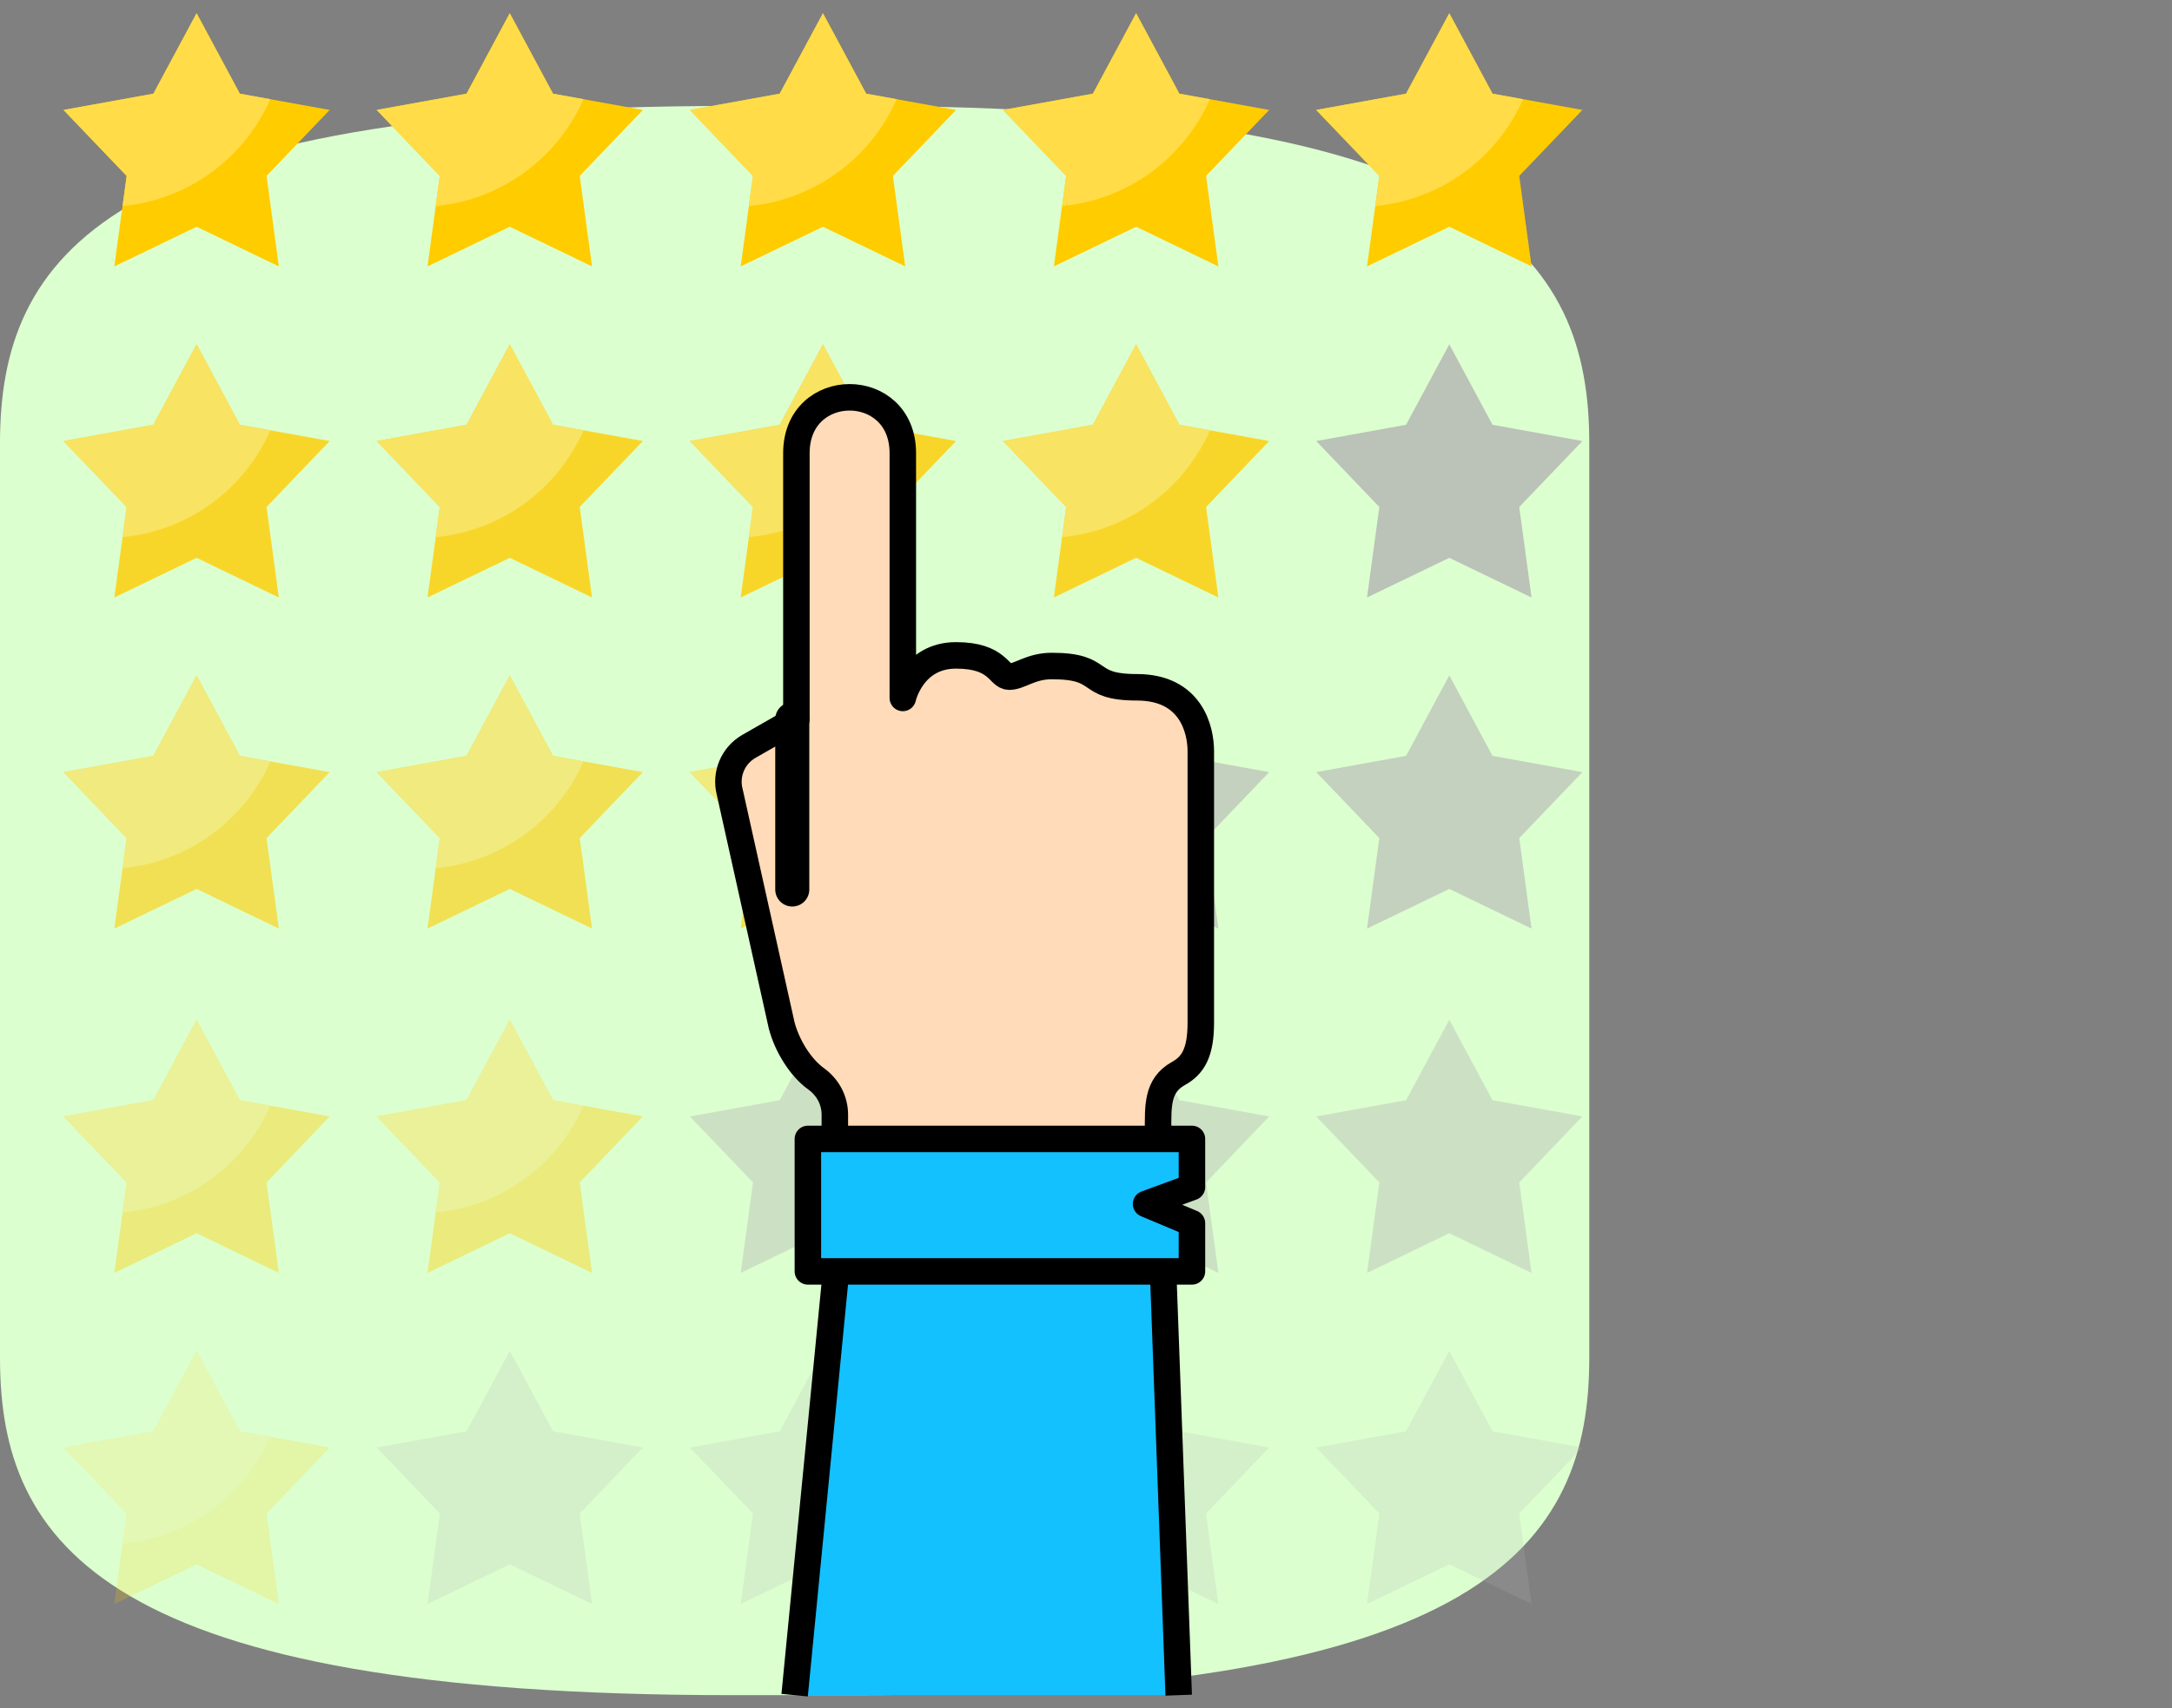 <?xml version="1.0" encoding="UTF-8"?> <svg xmlns="http://www.w3.org/2000/svg" width="164" height="129" viewBox="0 0 164 129" fill="none"><rect x="0" y="0" width="164" height="129" fill="#808080" stroke="none"/> <path fill-rule="evenodd" clip-rule="evenodd" d="M64.738 8H60H55.264C7.896 8 0 19.395 0 33.454V68V102.546C0 116.605 7.896 128 55.264 128H60H64.738C112.106 128 120 116.605 120 102.546V68V33.454C120 19.395 112.106 8 64.738 8Z" fill="#DCFFCF"></path> <path fill-rule="evenodd" clip-rule="evenodd" d="M14.845 1L11.58 7.075L4.794 8.302L9.563 13.283L8.633 20.117L14.845 17.121L21.055 20.117L20.126 13.283L24.895 8.302L18.108 7.075L14.845 1Z" fill="#FFCC00"></path> <path fill-rule="evenodd" clip-rule="evenodd" d="M9.562 13.284L9.253 15.558C14.26 15.088 18.474 11.903 20.416 7.491L18.109 7.074L14.844 1L11.58 7.074L4.794 8.302L9.562 13.284Z" fill="#FFDC48"></path> <path fill-rule="evenodd" clip-rule="evenodd" d="M38.491 1L41.756 7.074L48.541 8.302L43.773 13.283L44.703 20.116L38.491 17.121L32.28 20.116L33.209 13.283L28.441 8.302L35.227 7.074L38.491 1Z" fill="#FFCC00"></path> <path fill-rule="evenodd" clip-rule="evenodd" d="M33.209 13.284L32.9 15.558C37.907 15.088 42.121 11.903 44.063 7.491L41.756 7.074L38.491 1L35.227 7.074L28.441 8.302L33.209 13.284Z" fill="#FFDC48"></path> <path fill-rule="evenodd" clip-rule="evenodd" d="M62.138 1L65.403 7.074L72.188 8.302L67.42 13.283L68.349 20.116L62.138 17.121L55.926 20.116L56.856 13.283L52.088 8.302L58.873 7.074L62.138 1Z" fill="#FFCC00"></path> <path fill-rule="evenodd" clip-rule="evenodd" d="M56.856 13.284L56.547 15.558C61.553 15.088 65.768 11.903 67.71 7.491L65.403 7.074L62.138 1L58.873 7.074L52.088 8.302L56.856 13.284Z" fill="#FFDC48"></path> <path fill-rule="evenodd" clip-rule="evenodd" d="M85.784 1L89.049 7.074L95.834 8.302L91.066 13.283L91.996 20.116L85.784 17.121L79.573 20.116L80.502 13.283L75.734 8.302L82.52 7.074L85.784 1Z" fill="#FFCC00"></path> <path fill-rule="evenodd" clip-rule="evenodd" d="M80.502 13.284L80.193 15.558C85.2 15.088 89.414 11.903 91.356 7.491L89.049 7.074L85.784 1L82.52 7.074L75.734 8.302L80.502 13.284Z" fill="#FFDC48"></path> <path fill-rule="evenodd" clip-rule="evenodd" d="M109.431 1L112.695 7.074L119.481 8.302L114.713 13.283L115.642 20.116L109.431 17.121L103.219 20.116L104.149 13.283L99.381 8.302L106.166 7.074L109.431 1Z" fill="#FFCC00"></path> <path fill-rule="evenodd" clip-rule="evenodd" d="M104.149 13.284L103.84 15.558C108.846 15.088 113.061 11.903 115.003 7.491L112.695 7.074L109.431 1L106.166 7.074L99.381 8.302L104.149 13.284Z" fill="#FFDC48"></path> <g opacity="0.8"> <path fill-rule="evenodd" clip-rule="evenodd" d="M14.845 26L11.58 32.075L4.794 33.302L9.563 38.283L8.633 45.117L14.845 42.121L21.055 45.117L20.126 38.283L24.895 33.302L18.108 32.075L14.845 26Z" fill="#FFCC00"></path> <path fill-rule="evenodd" clip-rule="evenodd" d="M9.562 38.283L9.253 40.558C14.26 40.088 18.474 36.904 20.416 32.492L18.109 32.074L14.844 26L11.58 32.074L4.794 33.302L9.562 38.283Z" fill="#FFDC48"></path> <path fill-rule="evenodd" clip-rule="evenodd" d="M38.491 26L41.756 32.074L48.541 33.302L43.773 38.283L44.703 45.116L38.491 42.121L32.28 45.116L33.209 38.283L28.441 33.302L35.227 32.074L38.491 26Z" fill="#FFCC00"></path> <path fill-rule="evenodd" clip-rule="evenodd" d="M33.209 38.283L32.9 40.558C37.907 40.088 42.121 36.904 44.063 32.492L41.756 32.074L38.491 26L35.227 32.074L28.441 33.302L33.209 38.283Z" fill="#FFDC48"></path> <path fill-rule="evenodd" clip-rule="evenodd" d="M62.138 26L65.403 32.074L72.188 33.302L67.42 38.283L68.349 45.116L62.138 42.121L55.926 45.116L56.856 38.283L52.088 33.302L58.873 32.074L62.138 26Z" fill="#FFCC00"></path> <path fill-rule="evenodd" clip-rule="evenodd" d="M56.856 38.283L56.547 40.558C61.553 40.088 65.768 36.904 67.71 32.492L65.403 32.074L62.138 26L58.873 32.074L52.088 33.302L56.856 38.283Z" fill="#FFDC48"></path> <path fill-rule="evenodd" clip-rule="evenodd" d="M85.784 26L89.049 32.074L95.834 33.302L91.066 38.283L91.996 45.116L85.784 42.121L79.573 45.116L80.502 38.283L75.734 33.302L82.52 32.074L85.784 26Z" fill="#FFCC00"></path> <path fill-rule="evenodd" clip-rule="evenodd" d="M80.502 38.283L80.193 40.558C85.2 40.088 89.414 36.904 91.356 32.492L89.049 32.074L85.784 26L82.52 32.074L75.734 33.302L80.502 38.283Z" fill="#FFDC48"></path> <path style="mix-blend-mode:multiply" fill-rule="evenodd" clip-rule="evenodd" d="M109.431 26L112.695 32.074L119.481 33.302L114.713 38.283L115.642 45.116L109.431 42.121L103.219 45.116L104.149 38.283L99.381 33.302L106.166 32.074L109.431 26Z" fill="#B3B3B3"></path> </g> <g opacity="0.6"> <path fill-rule="evenodd" clip-rule="evenodd" d="M14.845 51L11.58 57.075L4.794 58.302L9.563 63.283L8.633 70.117L14.845 67.121L21.055 70.117L20.126 63.283L24.895 58.302L18.108 57.075L14.845 51Z" fill="#FFCC00"></path> <path fill-rule="evenodd" clip-rule="evenodd" d="M9.562 63.283L9.253 65.558C14.26 65.088 18.474 61.904 20.416 57.492L18.109 57.074L14.844 51L11.58 57.074L4.794 58.302L9.562 63.283Z" fill="#FFDC48"></path> <path fill-rule="evenodd" clip-rule="evenodd" d="M38.491 51L41.756 57.074L48.541 58.302L43.773 63.283L44.703 70.116L38.491 67.121L32.28 70.116L33.209 63.283L28.441 58.302L35.227 57.074L38.491 51Z" fill="#FFCC00"></path> <path fill-rule="evenodd" clip-rule="evenodd" d="M33.209 63.283L32.9 65.558C37.907 65.088 42.121 61.904 44.063 57.492L41.756 57.074L38.491 51L35.227 57.074L28.441 58.302L33.209 63.283Z" fill="#FFDC48"></path> <path fill-rule="evenodd" clip-rule="evenodd" d="M62.138 51L65.403 57.074L72.188 58.302L67.42 63.283L68.349 70.116L62.138 67.121L55.926 70.116L56.856 63.283L52.088 58.302L58.873 57.074L62.138 51Z" fill="#FFCC00"></path> <path fill-rule="evenodd" clip-rule="evenodd" d="M56.856 63.283L56.547 65.558C61.553 65.088 65.768 61.904 67.71 57.492L65.403 57.074L62.138 51L58.873 57.074L52.088 58.302L56.856 63.283Z" fill="#FFDC48"></path> <path style="mix-blend-mode:multiply" fill-rule="evenodd" clip-rule="evenodd" d="M85.784 51L89.049 57.074L95.834 58.302L91.066 63.283L91.996 70.116L85.784 67.121L79.573 70.116L80.502 63.283L75.734 58.302L82.52 57.074L85.784 51Z" fill="#B3B3B3"></path> <path style="mix-blend-mode:multiply" fill-rule="evenodd" clip-rule="evenodd" d="M109.431 51L112.695 57.074L119.481 58.302L114.713 63.283L115.642 70.116L109.431 67.121L103.219 70.116L104.149 63.283L99.381 58.302L106.166 57.074L109.431 51Z" fill="#B3B3B3"></path> </g> <g opacity="0.4"> <path fill-rule="evenodd" clip-rule="evenodd" d="M14.845 77L11.58 83.075L4.794 84.302L9.563 89.283L8.633 96.117L14.845 93.121L21.055 96.117L20.126 89.283L24.895 84.302L18.108 83.075L14.845 77Z" fill="#FFCC00"></path> <path fill-rule="evenodd" clip-rule="evenodd" d="M9.562 89.284L9.253 91.558C14.26 91.088 18.474 87.903 20.416 83.492L18.109 83.074L14.844 77L11.58 83.074L4.794 84.302L9.562 89.284Z" fill="#FFDC48"></path> <path fill-rule="evenodd" clip-rule="evenodd" d="M38.491 77L41.756 83.074L48.541 84.302L43.773 89.283L44.703 96.116L38.491 93.121L32.28 96.116L33.209 89.283L28.441 84.302L35.227 83.074L38.491 77Z" fill="#FFCC00"></path> <path fill-rule="evenodd" clip-rule="evenodd" d="M33.209 89.284L32.9 91.558C37.907 91.088 42.121 87.903 44.063 83.492L41.756 83.074L38.491 77L35.227 83.074L28.441 84.302L33.209 89.284Z" fill="#FFDC48"></path> <path style="mix-blend-mode:multiply" fill-rule="evenodd" clip-rule="evenodd" d="M62.138 77L65.403 83.074L72.188 84.302L67.42 89.283L68.349 96.116L62.138 93.121L55.926 96.116L56.856 89.283L52.088 84.302L58.873 83.074L62.138 77Z" fill="#B3B3B3"></path> <path style="mix-blend-mode:multiply" fill-rule="evenodd" clip-rule="evenodd" d="M85.784 77L89.049 83.074L95.834 84.302L91.066 89.283L91.996 96.116L85.784 93.121L79.573 96.116L80.502 89.283L75.734 84.302L82.52 83.074L85.784 77Z" fill="#B3B3B3"></path> <path style="mix-blend-mode:multiply" fill-rule="evenodd" clip-rule="evenodd" d="M109.431 77L112.695 83.074L119.481 84.302L114.713 89.283L115.642 96.116L109.431 93.121L103.219 96.116L104.149 89.283L99.381 84.302L106.166 83.074L109.431 77Z" fill="#B3B3B3"></path> </g> <g opacity="0.2"> <path fill-rule="evenodd" clip-rule="evenodd" d="M14.845 102L11.58 108.075L4.794 109.302L9.563 114.283L8.633 121.117L14.845 118.121L21.055 121.117L20.126 114.283L24.895 109.302L18.108 108.075L14.845 102Z" fill="#FFCC00"></path> <path fill-rule="evenodd" clip-rule="evenodd" d="M9.562 114.284L9.253 116.558C14.26 116.088 18.474 112.903 20.416 108.491L18.109 108.074L14.844 102L11.58 108.074L4.794 109.302L9.562 114.284Z" fill="#FFDC48"></path> <path style="mix-blend-mode:multiply" fill-rule="evenodd" clip-rule="evenodd" d="M38.491 102L41.756 108.074L48.541 109.302L43.773 114.283L44.703 121.116L38.491 118.121L32.28 121.116L33.209 114.283L28.441 109.302L35.227 108.074L38.491 102Z" fill="#B3B3B3"></path> <path style="mix-blend-mode:multiply" fill-rule="evenodd" clip-rule="evenodd" d="M62.138 102L65.403 108.074L72.188 109.302L67.42 114.283L68.349 121.116L62.138 118.121L55.926 121.116L56.856 114.283L52.088 109.302L58.873 108.074L62.138 102Z" fill="#B3B3B3"></path> <path style="mix-blend-mode:multiply" fill-rule="evenodd" clip-rule="evenodd" d="M85.784 102L89.049 108.074L95.834 109.302L91.066 114.283L91.996 121.116L85.784 118.121L79.573 121.116L80.502 114.283L75.734 109.302L82.52 108.074L85.784 102Z" fill="#B3B3B3"></path> <path style="mix-blend-mode:multiply" fill-rule="evenodd" clip-rule="evenodd" d="M109.431 102L112.695 108.074L119.481 109.302L114.713 114.283L115.642 121.116L109.431 118.121L103.219 121.116L104.149 114.283L99.381 109.302L106.166 108.074L109.431 102Z" fill="#B3B3B3"></path> </g> <path fill-rule="evenodd" clip-rule="evenodd" d="M87.443 89.464V85.408C87.443 83.552 87.346 81.965 88.969 81.065C90.055 80.462 90.669 79.535 90.669 77.218V56.719C90.669 55.112 89.945 51.897 85.847 51.897C81.83 51.897 83.516 50.29 79.419 50.29C77.812 50.29 77.008 51.094 76.205 51.094C75.401 51.094 75.401 49.487 72.187 49.487C68.874 49.487 68.169 52.701 68.169 52.701V34.219C68.169 28.594 60.133 28.594 60.133 34.219V54.308L56.551 56.355C55.346 57.044 54.75 58.455 55.099 59.8L59.018 77.411C59.425 78.988 60.473 80.639 61.622 81.461C62.501 82.089 63.036 83.086 63.036 84.166V89.464H87.443Z" fill="#FFDBB9" stroke="black" stroke-width="2" stroke-linecap="round" stroke-linejoin="round"></path> <path fill-rule="evenodd" clip-rule="evenodd" d="M59.821 54.308V67.165V54.308Z" fill="#FFDBB9"></path> <path d="M59.821 54.308V67.165" stroke="black" stroke-width="2.571" stroke-linecap="round" stroke-linejoin="round"></path> <path d="M59.821 54.308V67.165" stroke="black" stroke-width="2" stroke-linecap="round" stroke-linejoin="round"></path> <path fill-rule="evenodd" clip-rule="evenodd" d="M89 128L87.702 92.739H63.442L60 128" fill="#13C1FE"></path> <path d="M89 128L87.702 92.739H63.442L60 128" stroke="black" stroke-width="2" stroke-linejoin="round"></path> <path fill-rule="evenodd" clip-rule="evenodd" d="M61 86H90V89.636L86.534 90.909L90 92.364V96H61V86Z" fill="#13C1FE" stroke="black" stroke-width="2" stroke-linecap="round" stroke-linejoin="round"></path> </svg> 